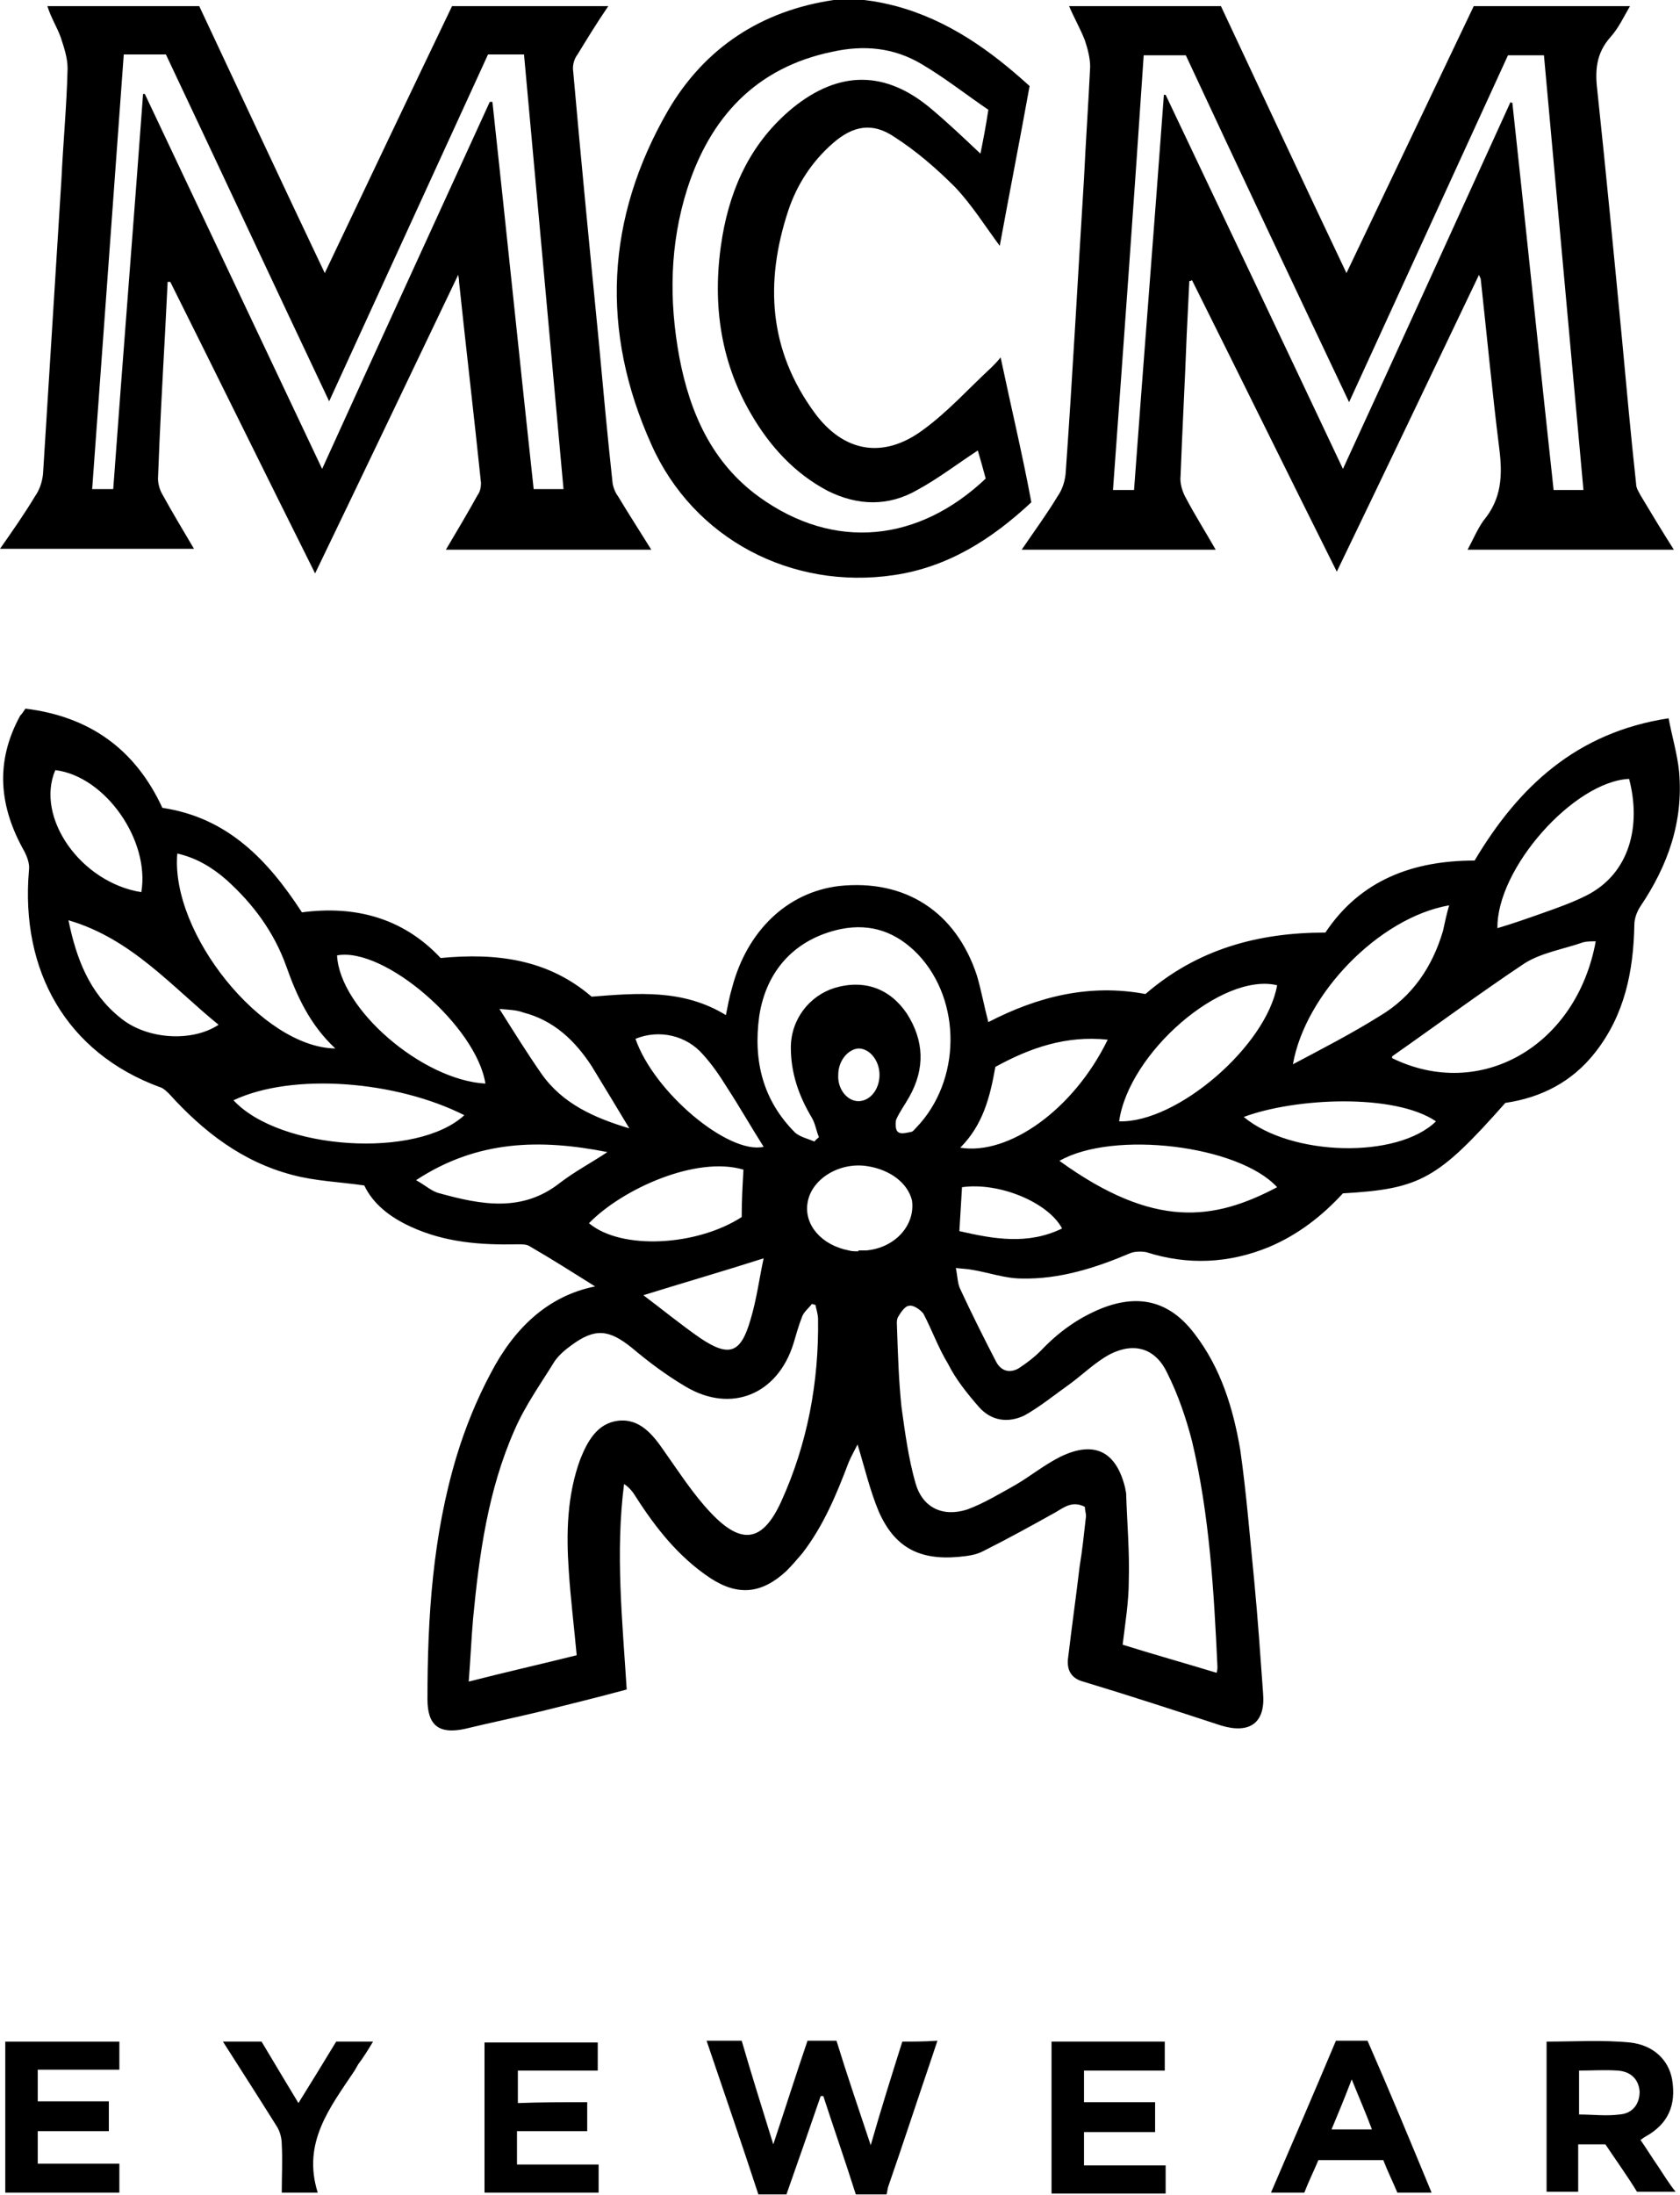 <svg xmlns="http://www.w3.org/2000/svg" width="191.4" height="250" style="enable-background:new 0 0 191.4 250" xml:space="preserve">
  <path d="M191.3 87.9c-.2-2-.8-4-1.2-6.1C179.6 83.4 173 89.6 168 98c-7 0-13 2.2-17 8.2-7.7 0-14.6 1.9-20.5 7-6.4-1.2-12.3.3-17.9 3.2-.5-1.9-.8-3.6-1.3-5.3-2.4-7.3-8.2-11-15.7-10.2-5.9.7-10.5 5.1-12.2 11.6-.3 1-.5 2.1-.7 3.1-4.9-3-10.1-2.5-15.3-2.1-5-4.3-10.9-5-17.2-4.4-4.3-4.6-9.8-6-15.8-5.2-3.9-6-8.5-10.8-15.9-11.9-3.1-6.7-8.3-10.4-15.6-11.3-.2.3-.4.6-.6.8-2.9 5.3-2.4 10.4.5 15.5.3.6.6 1.4.5 2.1-1 11.5 4.3 20.8 14.9 24.7.4.1.8.5 1.1.8 3.9 4.3 8.3 7.7 14 9.2 2.6.7 5.4.8 8.2 1.2 1 2.1 2.9 3.6 5.3 4.7 3.9 1.8 8 2.1 12.2 2 .4 0 1 0 1.3.2 2.6 1.5 5.1 3.1 7.5 4.6-5.5 1.1-9.3 4.9-11.9 9.9-1.6 3-2.9 6.2-3.9 9.5-2.7 9-3.3 18.2-3.3 27.6 0 3 1.3 4 4.2 3.4 2.9-.7 5.8-1.3 8.7-2 3.2-.8 6.5-1.6 9.8-2.5-.5-7.9-1.3-15.6-.3-23.4.6.4 1 .9 1.3 1.4 2.3 3.6 4.9 6.9 8.5 9.3 3.2 2.1 5.9 1.8 8.7-.8.6-.6 1.2-1.3 1.8-2 2.4-3.1 3.9-6.7 5.3-10.4.3-.7.7-1.4 1-2 .8 2.6 1.4 5.2 2.4 7.6 1.8 4.1 4.6 5.6 9.1 5.2 1-.1 2-.2 2.9-.7 2.8-1.4 5.5-2.9 8.2-4.4 1-.6 1.9-1.3 3.3-.6 0 .5.2.9.1 1.3-.2 1.8-.4 3.7-.7 5.5-.4 3.4-.9 6.9-1.3 10.3-.2 1.3.2 2.4 1.7 2.8 5.3 1.6 10.5 3.3 15.7 5 3.3 1 5.1-.3 4.8-3.7-.3-4.2-.6-8.5-1-12.7-.5-5-.9-10.1-1.6-15-.8-4.7-2.2-9.3-5.2-13.2-2.8-3.7-6.3-4.6-10.6-2.9-2.7 1.1-4.9 2.7-6.9 4.8-.8.8-1.6 1.4-2.5 2-1 .6-2 .4-2.6-.7-1.4-2.7-2.8-5.5-4.1-8.3-.3-.6-.3-1.4-.5-2.4.8.1 1.3.1 1.8.2 1.9.3 3.8 1 5.7 1 4.3.1 8.4-1.2 12.4-2.9.5-.2 1.3-.2 1.8-.1 4.7 1.5 9.4 1.3 14-.6 3.3-1.4 6-3.5 8.4-6.1 8.8-.5 10.8-1.6 18.5-10.3 4.1-.6 7.6-2.4 10.2-5.7 3.4-4.3 4.4-9.3 4.5-14.6 0-.7.3-1.5.7-2.1 3.1-4.6 4.9-9.6 4.4-15.3zM86.5 115.7c.8-5.2 4.1-8.8 9.3-9.9 3.5-.7 6.4.4 8.8 2.9 5 5.3 4.9 14.4-.2 19.7-.2.2-.4.5-.6.5-.5.1-1.2.3-1.5 0-.3-.2-.3-1-.2-1.4.4-.9 1-1.7 1.5-2.6 1.8-3.2 1.7-6.4-.3-9.5-1.9-2.8-4.8-3.9-8.2-2.9-2.9.9-5 3.6-5 6.8 0 2.9.9 5.5 2.4 8 .4.7.5 1.5.8 2.2-.2.2-.4.3-.5.5-.7-.3-1.6-.5-2.2-1-3.7-3.7-4.8-8.2-4.1-13.3zm13.7 6.7c0 1.7-1.1 3-2.4 3-1.3 0-2.4-1.4-2.3-3 0-1.6 1.1-2.9 2.3-3 1.3 0 2.4 1.4 2.4 3zm-20.1-2.3c1 1.1 1.9 2.4 2.7 3.7 1.5 2.3 2.8 4.6 4.2 6.8-4 .9-12.5-6.2-14.6-12.3 2.7-1.1 5.8-.4 7.7 1.8zm6.9 23.2c-.5 2.3-.8 4.7-1.5 7-1.1 3.8-2.4 4.3-5.7 2.1-2.3-1.6-4.5-3.4-6.5-4.9 4.5-1.4 9-2.7 13.7-4.2zm-27.4-28c3.5.9 5.9 3.2 7.8 6.1 1.4 2.3 2.8 4.6 4.3 7.1-4-1.2-7.6-2.8-10-6.2-1.6-2.3-3.1-4.7-4.8-7.4 1.1.1 1.9.1 2.7.4zm-4.3 8.1c-7.2-.4-16.6-8.5-16.9-14.6 5.4-1 15.9 8.1 16.9 14.6zM20.2 97.2c2.2.5 4 1.6 5.6 3 3 2.7 5.4 5.9 6.8 9.8 1.2 3.4 2.7 6.7 5.6 9.4-8.3-.1-18.8-13.1-18-22.2zM6.3 87.7c5.7.7 10.8 8 9.8 13.9-6.9-1.1-12.1-8.5-9.8-13.9zm7.4 28.2c-3.5-2.8-5-6.7-5.9-11.1 7.2 2.1 11.8 7.6 17.1 11.9-3 2-8.2 1.7-11.2-.8zm12.9 9.4c6.8-3.2 18.6-2.2 26.3 1.7-5.4 5-21 4-26.3-1.7zm23.5 10.6c-.9-.2-1.6-.9-2.7-1.5 7-4.6 14.2-4.7 21.8-3.2-1.8 1.2-3.7 2.2-5.4 3.5-4.3 3.4-9 2.5-13.7 1.2zm17 3.4c3.8-3.9 12.2-7.7 17.6-6.1-.1 1.8-.2 3.5-.2 5.4-5.1 3.3-13.7 3.8-17.4.7zM89 171c-2.1 4.6-4.5 5-8 1.3-2-2.1-3.6-4.6-5.3-7-1.3-1.9-2.8-3.8-5.3-3.5-2.4.3-3.5 2.4-4.3 4.4-1.5 4.1-1.6 8.4-1.3 12.7.2 3.1.6 6.3.9 9.6-4 1-8 1.9-12.3 3 .2-2.5.3-4.9.5-7.2.7-7.3 1.7-14.6 4.7-21.4 1.2-2.8 3-5.3 4.6-7.9.5-.7 1.2-1.3 1.9-1.8 2.7-2 4.3-1.8 6.9.3 1.9 1.6 3.9 3.1 6.1 4.4 5.2 3.1 10.5.9 12.3-4.9.3-1 .6-2.1 1-3.1.2-.5.7-.9 1.1-1.4.1 0 .3.1.4.1.1.5.3 1.1.3 1.6.1 7.2-1.2 14.2-4.2 20.8zm9.7-28.6h-.9v.1c-.4 0-.8 0-1.1-.1-3.1-.6-5.1-2.9-4.7-5.4.4-2.7 3.6-4.7 6.8-4.2 2.6.4 4.6 1.9 5.1 3.9.4 2.8-1.9 5.4-5.2 5.7zm12.8 17.8c1.4 1.6 3.3 1.9 5.2 1 1.8-1 3.5-2.4 5.2-3.6 1.5-1.1 2.9-2.5 4.6-3.4 2.8-1.4 5.2-.6 6.5 2.2 1.2 2.4 2.1 5 2.8 7.7 2 8.4 2.5 17.1 2.9 25.7 0 .2 0 .4-.1.7-3.6-1.1-7.2-2.1-10.7-3.2.3-2.5.7-4.9.7-7.3.1-3.3-.2-6.6-.3-9.9 0-.2-.1-.4-.1-.6-1-4.2-3.5-5.5-7.4-3.6-1.8.9-3.4 2.2-5.1 3.2-1.8 1-3.6 2.1-5.5 2.8-2.8.9-5.1-.2-5.9-3-.8-2.8-1.2-5.8-1.6-8.7-.3-2.9-.4-5.8-.5-8.8 0-.5-.1-1 .1-1.4.3-.5.8-1.3 1.3-1.3.5-.1 1.3.5 1.6.9 1 1.9 1.7 3.9 2.8 5.7.9 1.8 2.2 3.4 3.5 4.9zm53.6-57.1c-.3 1-.5 2-.7 2.9-1.2 4.1-3.5 7.5-7.2 9.7-3.2 2-6.5 3.7-9.9 5.5 1.4-8 9.8-16.7 17.8-18.1zm-19.6 9.1c-1.2 6.9-11.4 15.7-18 15.5 1.1-7.8 11.7-17 18-15.5zm-32.1 9.3c4-2.2 8.1-3.6 12.8-3.1-3.9 8-11.3 13.2-16.8 12.3 2.6-2.6 3.4-5.8 4-9.2zm-4.1 18.7c.1-1.7.2-3.3.3-5 4.2-.6 9.8 1.7 11.4 4.7-3.9 1.9-7.8 1.2-11.7.3zm11.4-8c6.1-3.5 20.4-1.8 24.8 3-7.2 3.8-14 4.8-24.8-3zm21-5c5.9-2.2 17.2-2.7 21.9.5-4.4 4.3-16.5 4-21.9-.5zm16.9-6.7v-.2c5-3.5 10-7.2 15.1-10.6 1.9-1.2 4.4-1.6 6.7-2.4.4-.1.9-.1 1.4-.1-2.2 12-13.2 18.2-23.2 13.3zm22.1-18.5c-1.6.8-3.3 1.4-5 2-1.7.6-3.4 1.2-5.1 1.7-.1-6.8 8.7-16.7 15-17 1.4 5.3.1 10.8-4.9 13.3zM188.9 246.7c-.7-1-1.3-2-2-3 .3-.2.4-.3.6-.4 2.5-1.4 3.5-3.5 3-6.5-.4-2.2-2.1-3.9-4.8-4.2-3.1-.3-6.3-.1-9.5-.1v17.1h3.6v-5.4h3.1c1.2 1.8 2.5 3.6 3.6 5.4h4.4c-.8-1-1.4-2-2-2.9zm-4.4-5.9c-1.5.2-3 0-4.6 0v-5c1.5 0 2.9-.1 4.4 0 1.5.1 2.4 1 2.5 2.4 0 1.4-.8 2.5-2.3 2.6zM155.8 232.4h-3.6c-2.4 5.7-4.9 11.5-7.4 17.3h3.8c.5-1.3 1.1-2.5 1.6-3.7h7.4c.5 1.3 1.1 2.5 1.6 3.7h3.9c-2.4-5.8-4.8-11.6-7.3-17.3zm-4.1 10.1c.8-1.9 1.5-3.6 2.3-5.7.8 2 1.6 3.8 2.3 5.7h-4.6zM119.8 232.5h12.9v3.3h-9.2v3.6h8.1v3.4h-8.1v3.8h9.3v3.2h-13v-17.3zM102.8 232.5c-1.2 3.8-2.4 7.6-3.6 11.8-1.4-4.2-2.7-8-3.9-11.9H92c-1.3 3.8-2.5 7.6-3.9 11.8-1.3-4.2-2.5-8-3.6-11.8h-4c2 5.9 4 11.7 5.9 17.5h3.2c1.3-3.7 2.6-7.4 3.9-11.2h.3c1.2 3.7 2.5 7.4 3.7 11.2h3.5c.1-.3.1-.6.2-.9 1.7-4.9 3.3-9.8 5-14.8l.6-1.8c-1.5.1-2.7.1-4 .1zM66.9 239.4v3.3h-8v3.8h9.3v3.2h-13v-17.1h12.9v3.2H59v3.7c2.5-.1 5.2-.1 7.9-.1zM25.4 232.5h4.4c1.3 2.2 2.7 4.5 4.2 7 1.5-2.4 2.9-4.7 4.3-7h4.2c-.6 1-1.1 1.8-1.7 2.6-.1.2-.3.5-.4.7-2.8 4.2-6 8.2-4.2 13.9h-4.1c0-1.9.1-3.7 0-5.5 0-.7-.2-1.5-.6-2.1-2-3.2-4-6.3-6.1-9.6zM.6 249.7v-17.2h13v3.2H4.3v3.6h8.1v3.4H4.3v3.7h9.3v3.3H.6zM167.2 62.6h23.5c-1.4-2.2-2.6-4.2-3.8-6.2-.2-.4-.5-.8-.5-1.3-.6-5.5-1.1-11-1.6-16.4-.9-9.4-1.8-18.8-2.8-28.2-.3-2.4-.2-4.4 1.5-6.3.9-1 1.5-2.3 2.2-3.5h-17.8c-4.8 10.1-9.6 20.1-14.5 30.4-4.9-10.3-9.6-20.4-14.3-30.4h-17.3c.6 1.4 1.3 2.6 1.8 3.9.3.9.6 2 .6 3-.2 4.2-.5 8.5-.7 12.7-.7 11.2-1.3 22.5-2.1 33.7-.1.9-.4 1.8-.9 2.5-1.2 2-2.6 3.9-4.1 6.1h22.1c-1.2-2.1-2.4-4-3.4-5.9-.4-.7-.7-1.7-.6-2.5.2-5.4.5-10.7.7-16.1.1-2 .2-4 .3-6.1.1 0 .2 0 .3-.1 5.5 11 10.9 22 16.5 33.2 5.5-11.4 10.8-22.5 16.2-33.8.1.3.2.4.2.5.7 6.4 1.3 12.8 2.1 19.2.4 3.1.3 5.8-1.8 8.3-.7 1-1.2 2.2-1.8 3.3zM153 53.4c-6.8-14.4-13.5-28.5-20.2-42.6h-.2c-1.1 15-2.3 30-3.4 45h-2.4c1.2-16.5 2.4-33 3.5-49.5h4.8c6.1 13.1 12.3 26.2 18.6 39.5 6.1-13.3 12.1-26.4 18.1-39.5h4.1l4.5 49.5H177c-1.6-14.7-3.1-29.4-4.7-44.1-.1 0-.2 0-.2-.1-6.3 13.8-12.6 27.7-19.1 41.8zM50.8 62.6h23.4c-1.3-2.1-2.6-4.1-3.8-6.1-.3-.4-.5-.9-.6-1.4-.6-5.5-1.1-11-1.6-16.4-1-10.2-2-20.4-2.9-30.6-.1-.6.1-1.4.5-1.9C66.9 4.4 68 2.6 69.3.7H51.5c-4.8 10-9.6 20.1-14.5 30.4C32.1 20.8 27.4 10.7 22.7.7H5.4C5.8 2 6.5 3.1 6.9 4.2c.4 1.2.8 2.4.8 3.6-.1 4.2-.5 8.4-.7 12.6L4.9 54c-.1.9-.4 1.8-.9 2.5-1.2 2-2.6 4-4 6h22.1c-1.3-2.2-2.5-4.2-3.6-6.2-.3-.5-.5-1.2-.5-1.8.2-5.5.5-11 .8-16.5.1-2 .2-4 .3-5.9h.3c5.5 11 10.9 22 16.5 33.2 5.5-11.4 10.8-22.5 16.3-34 .1.5.1.7.1.8.8 7.6 1.7 15.2 2.5 22.9 0 .5-.1 1-.4 1.4-1.1 2-2.3 4-3.6 6.2zm-14.1-9.2C29.9 39 23.2 24.9 16.5 10.7h-.2c-1.1 15-2.3 29.9-3.4 45h-2.4l3.6-49.5h4.8c6.2 13.1 12.3 26.2 18.6 39.5 6.1-13.3 12.1-26.4 18.1-39.5h4.1c1.5 16.5 3 32.9 4.5 49.5h-3.4c-1.6-14.7-3.1-29.4-4.7-44.1h-.3c-6.3 13.8-12.7 27.7-19.1 41.8z"/>
  <path d="M114 40.7c-.4.5-.7.8-1 1.1-2.6 2.4-5 5.1-7.9 7.2-4.5 3.3-9 2.5-12.3-2-5.2-7.1-5.7-14.8-3-23 1-3 2.7-5.6 5.1-7.7 2.3-2 4.5-2.4 7-.7 2.5 1.6 4.8 3.6 6.9 5.7 1.9 2 3.4 4.4 5.1 6.7 1.1-6 2.3-12.1 3.4-18.2-4.5-4.1-9.3-7.5-15.2-9.1-2.3-.6-4.8-1-7.1-.7-8.2 1.2-14.7 5.4-18.9 12.6-7.1 12.3-7.7 25.1-1.9 38 4.8 10.8 16 16.6 27.6 14.9 6.2-.9 11.2-4.1 15.7-8.3-1-5.4-2.3-10.8-3.5-16.5zM86.5 56.6c-5.4-3.9-7.9-9.6-9.1-15.9-1.2-6.5-1.1-12.9.9-19.2 2.6-8.1 7.8-13.8 16.5-15.6 3.6-.8 7-.5 10.2 1.4 2.7 1.6 5.1 3.5 7.6 5.2-.3 2-.6 3.5-.9 5-1.9-1.8-3.7-3.5-5.6-5.1-5.2-4.4-10.5-4.4-15.8-.1-4.6 3.8-7 8.8-8 14.6-1.2 7.1-.4 14 3.3 20.3 2.1 3.6 4.9 6.7 8.7 8.7 3.4 1.7 6.9 1.8 10.2-.1 2.4-1.3 4.6-3 6.9-4.5.3 1 .6 2.1.9 3.2-7.6 7.2-17.2 8.3-25.8 2.1z"/>
</svg>
